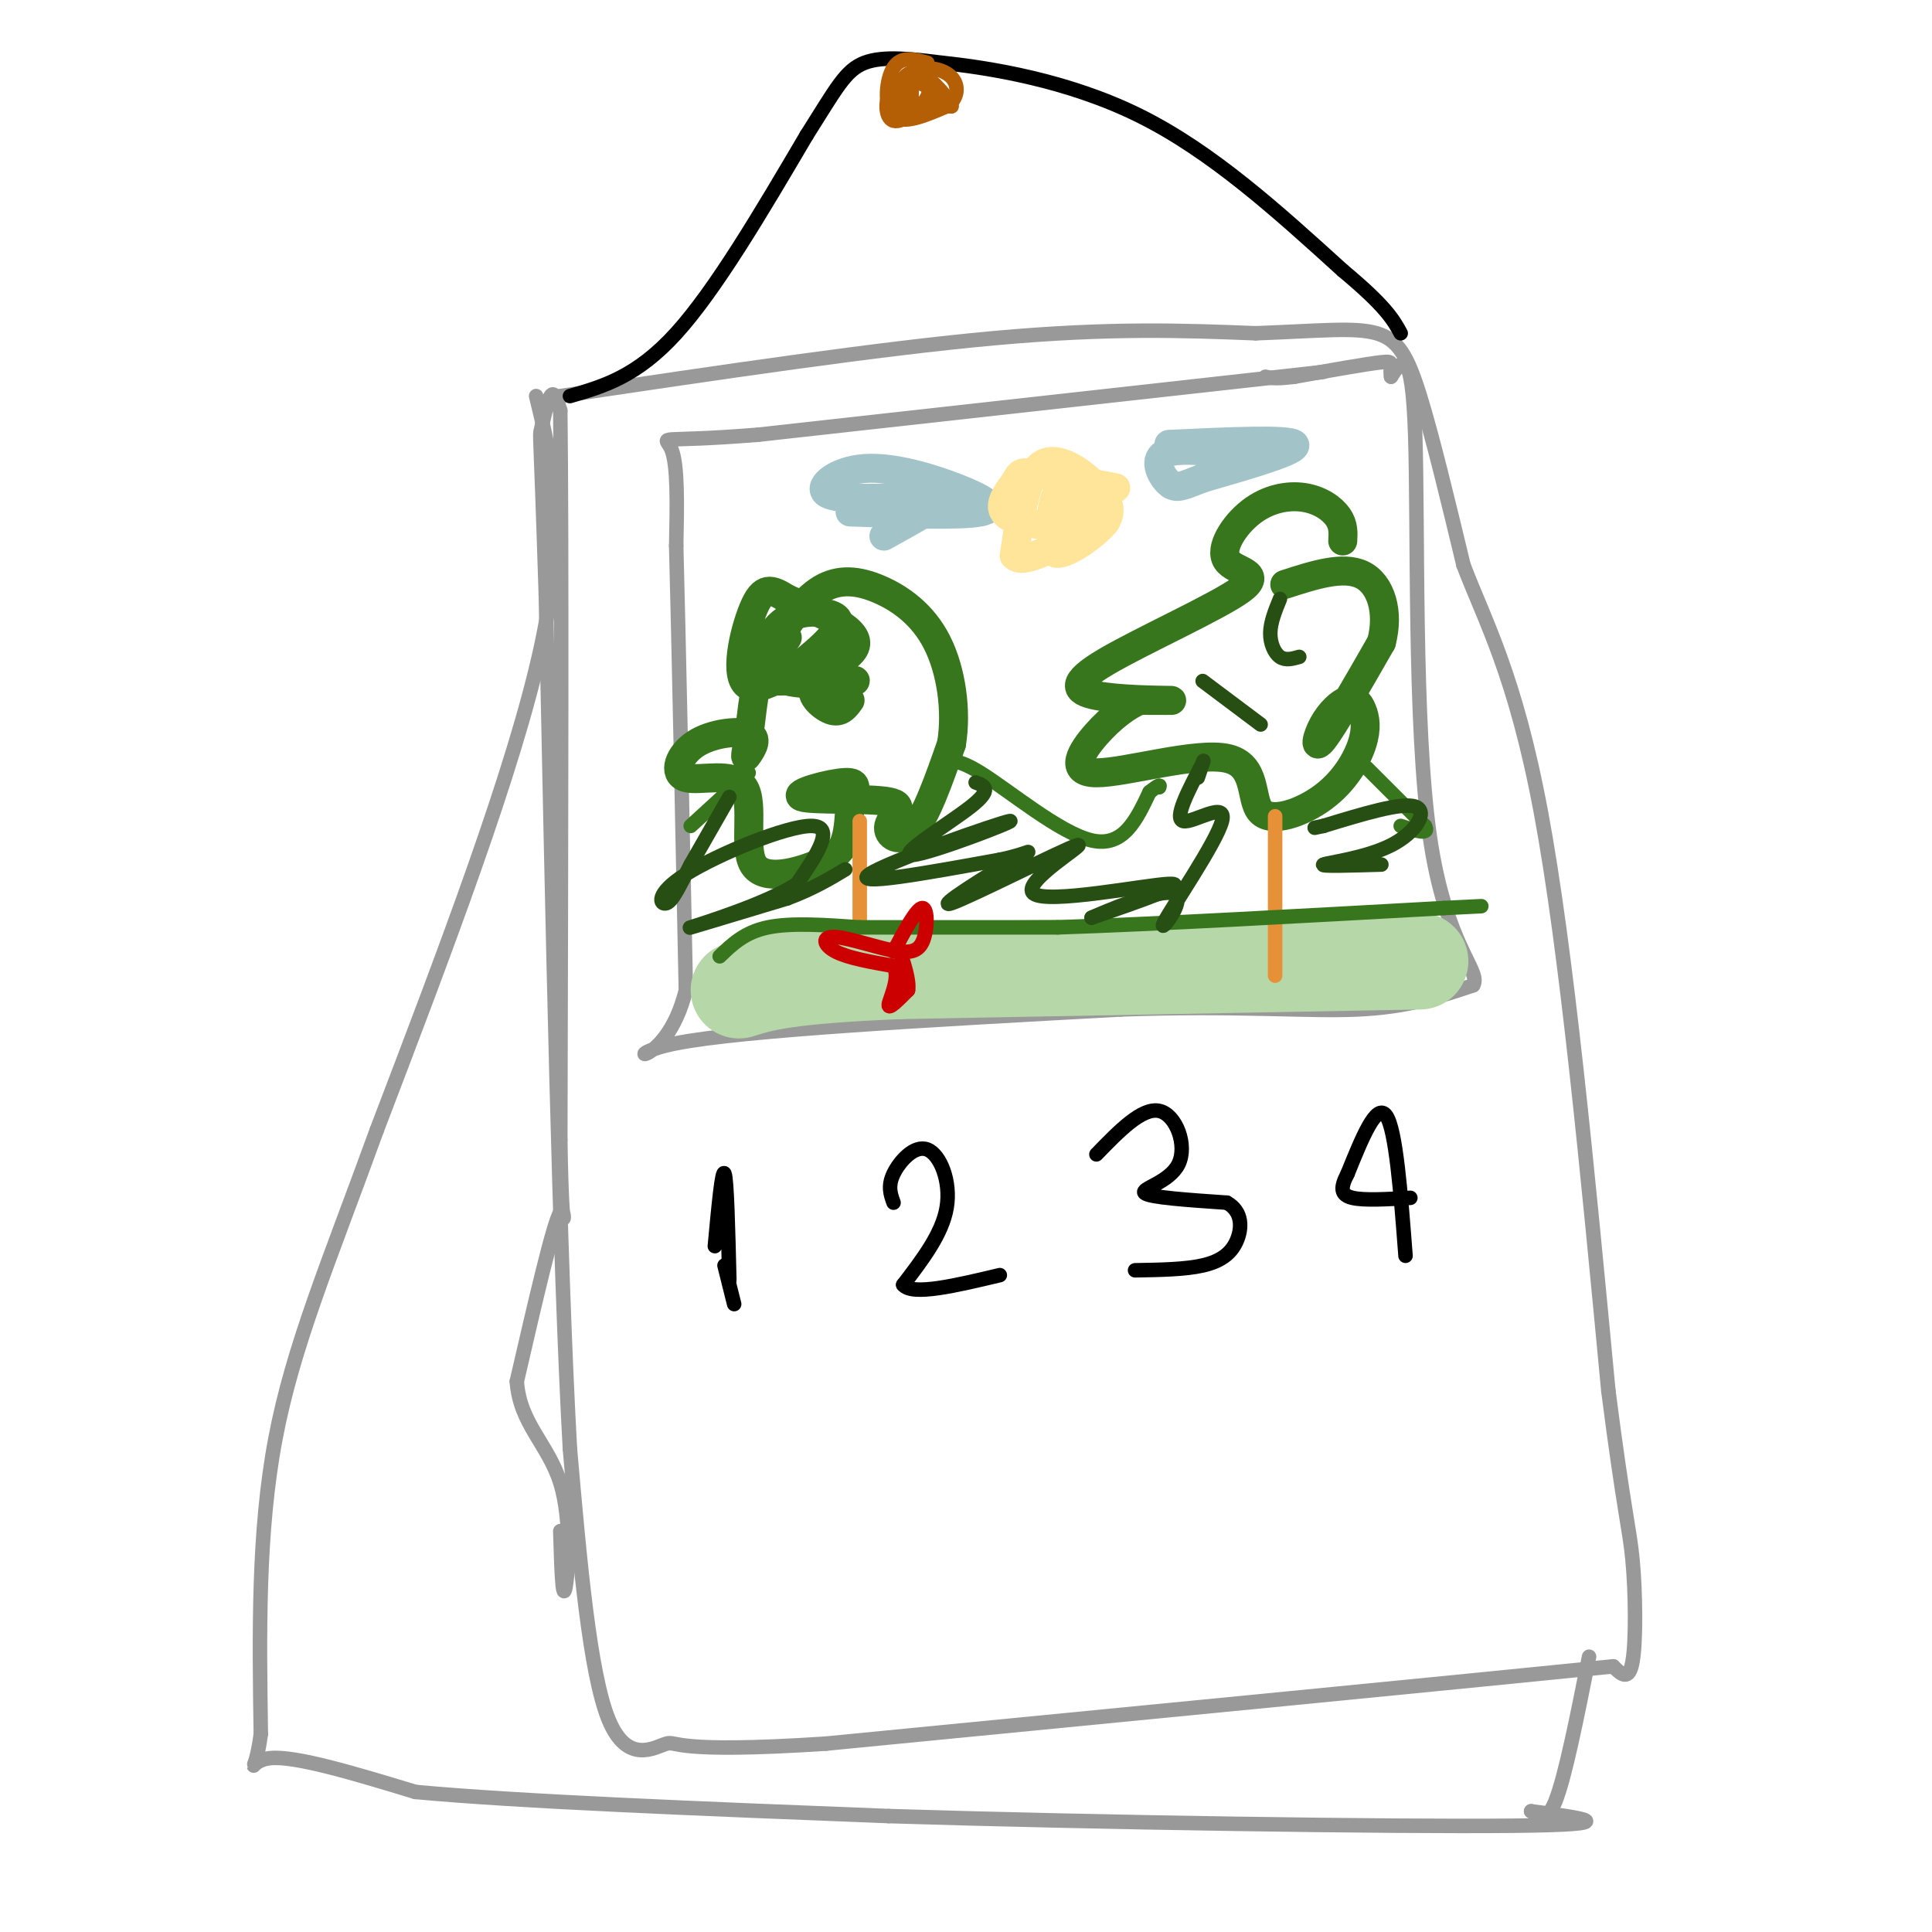 <svg viewBox='0 0 400 400' version='1.1' xmlns='http://www.w3.org/2000/svg' xmlns:xlink='http://www.w3.org/1999/xlink'><g fill='none' stroke='rgb(153,153,153)' stroke-width='3' stroke-linecap='round' stroke-linejoin='round'><path d='M116,82c33.000,-4.917 66.000,-9.833 90,-12c24.000,-2.167 39.000,-1.583 54,-1'/><path d='M260,69c13.583,-0.512 20.542,-1.292 25,0c4.458,1.292 6.417,4.655 9,13c2.583,8.345 5.792,21.673 9,35'/><path d='M303,117c4.333,11.444 10.667,22.556 16,51c5.333,28.444 9.667,74.222 14,120'/><path d='M333,288c3.250,25.250 4.375,28.375 5,35c0.625,6.625 0.750,16.750 0,21c-0.750,4.250 -2.375,2.625 -4,1'/><path d='M334,345c-27.833,2.833 -95.417,9.417 -163,16'/><path d='M171,361c-32.071,2.107 -30.750,-0.625 -33,0c-2.250,0.625 -8.071,4.607 -12,-5c-3.929,-9.607 -5.964,-32.804 -8,-56'/><path d='M118,300c-2.167,-38.833 -3.583,-107.917 -5,-177'/><path d='M113,123c-1.095,-34.631 -1.333,-32.708 -1,-34c0.333,-1.292 1.238,-5.798 2,-7c0.762,-1.202 1.381,0.899 2,3'/><path d='M116,85c0.333,25.667 0.167,88.333 0,151'/><path d='M116,236c0.400,25.267 1.400,12.933 0,15c-1.400,2.067 -5.200,18.533 -9,35'/><path d='M107,286c0.571,8.714 6.500,13.000 9,21c2.500,8.000 1.571,19.714 1,22c-0.571,2.286 -0.786,-4.857 -1,-12'/><path d='M111,82c3.250,13.333 6.500,26.667 1,52c-5.500,25.333 -19.750,62.667 -34,100'/><path d='M78,234c-9.822,27.067 -17.378,44.733 -21,64c-3.622,19.267 -3.311,40.133 -3,61'/><path d='M54,359c-1.356,10.289 -3.244,5.511 2,5c5.244,-0.511 17.622,3.244 30,7'/><path d='M86,371c21.333,2.000 59.667,3.500 98,5'/><path d='M184,376c43.733,1.356 104.067,2.244 129,2c24.933,-0.244 14.467,-1.622 4,-3'/><path d='M317,375c1.422,0.422 2.978,2.978 5,-2c2.022,-4.978 4.511,-17.489 7,-30'/><path d='M274,77c0.000,0.000 -117.000,13.000 -117,13'/><path d='M157,90c-22.244,1.800 -19.356,-0.200 -18,3c1.356,3.200 1.178,11.600 1,20'/><path d='M140,113c0.500,18.667 1.250,55.333 2,92'/><path d='M142,205c-4.222,17.067 -15.778,13.733 -2,11c13.778,-2.733 52.889,-4.867 92,-7'/><path d='M232,209c24.133,-0.867 38.467,0.467 49,0c10.533,-0.467 17.267,-2.733 24,-5'/><path d='M305,204c1.798,-2.988 -5.708,-7.958 -9,-31c-3.292,-23.042 -2.369,-64.155 -3,-83c-0.631,-18.845 -2.815,-15.423 -5,-12'/><path d='M288,78c-0.422,-2.667 1.022,-3.333 -2,-3c-3.022,0.333 -10.511,1.667 -18,3'/><path d='M268,78c-4.000,0.500 -5.000,0.250 -6,0'/></g>
<g fill='none' stroke='rgb(56,118,29)' stroke-width='6' stroke-linecap='round' stroke-linejoin='round'><path d='M163,132c-2.933,4.356 -5.867,8.711 -2,9c3.867,0.289 14.533,-3.489 16,-7c1.467,-3.511 -6.267,-6.756 -14,-10'/><path d='M163,124c-3.442,-2.186 -5.047,-2.650 -7,2c-1.953,4.650 -4.255,14.415 -1,16c3.255,1.585 12.068,-5.008 16,-9c3.932,-3.992 2.982,-5.382 0,-6c-2.982,-0.618 -7.995,-0.462 -11,4c-3.005,4.462 -4.003,13.231 -5,22'/><path d='M155,153c-0.929,4.325 -0.753,4.138 0,3c0.753,-1.138 2.081,-3.226 0,-4c-2.081,-0.774 -7.572,-0.233 -11,2c-3.428,2.233 -4.793,6.159 -2,7c2.793,0.841 9.743,-1.402 12,2c2.257,3.402 -0.178,12.448 2,16c2.178,3.552 8.971,1.610 13,0c4.029,-1.610 5.294,-2.889 6,-5c0.706,-2.111 0.853,-5.056 1,-8'/><path d='M176,166c0.771,-2.326 2.198,-4.141 -1,-4c-3.198,0.141 -11.023,2.237 -9,3c2.023,0.763 13.893,0.194 18,1c4.107,0.806 0.452,2.986 0,5c-0.452,2.014 2.299,3.861 5,1c2.701,-2.861 5.350,-10.431 8,-18'/><path d='M197,154c1.128,-6.912 -0.053,-15.192 -3,-21c-2.947,-5.808 -7.660,-9.143 -12,-11c-4.340,-1.857 -8.306,-2.236 -12,0c-3.694,2.236 -7.114,7.089 -9,11c-1.886,3.911 -2.237,6.882 2,8c4.237,1.118 13.064,0.382 14,0c0.936,-0.382 -6.017,-0.411 -8,1c-1.983,1.411 1.005,4.260 3,5c1.995,0.740 2.998,-0.630 4,-2'/><path d='M278,112c0.099,-1.645 0.198,-3.290 -1,-5c-1.198,-1.710 -3.692,-3.484 -7,-4c-3.308,-0.516 -7.430,0.226 -11,3c-3.570,2.774 -6.589,7.580 -5,10c1.589,2.420 7.785,2.452 3,6c-4.785,3.548 -20.551,10.611 -28,15c-7.449,4.389 -6.583,6.105 -2,7c4.583,0.895 12.881,0.970 15,1c2.119,0.030 -1.940,0.015 -6,0'/><path d='M236,145c-2.545,1.003 -5.909,3.509 -9,7c-3.091,3.491 -5.910,7.965 0,8c5.910,0.035 20.548,-4.371 27,-3c6.452,1.371 4.717,8.518 7,11c2.283,2.482 8.585,0.299 13,-3c4.415,-3.299 6.943,-7.713 8,-11c1.057,-3.287 0.642,-5.447 0,-7c-0.642,-1.553 -1.512,-2.499 -3,-2c-1.488,0.499 -3.593,2.442 -5,5c-1.407,2.558 -2.116,5.731 0,3c2.116,-2.731 7.058,-11.365 12,-20'/><path d='M286,133c1.689,-6.311 -0.089,-12.089 -4,-14c-3.911,-1.911 -9.956,0.044 -16,2'/></g>
<g fill='none' stroke='rgb(162,196,201)' stroke-width='6' stroke-linecap='round' stroke-linejoin='round'><path d='M176,106c11.491,0.407 22.982,0.813 27,0c4.018,-0.813 0.561,-2.847 -5,-5c-5.561,-2.153 -13.228,-4.426 -19,-4c-5.772,0.426 -9.649,3.550 -8,5c1.649,1.450 8.825,1.225 16,1'/><path d='M187,103c5.067,-0.200 9.733,-1.200 9,0c-0.733,1.200 -6.867,4.600 -13,8'/><path d='M242,92c12.417,-0.583 24.833,-1.167 26,0c1.167,1.167 -8.917,4.083 -19,7'/><path d='M249,99c-4.286,1.667 -5.500,2.333 -7,1c-1.500,-1.333 -3.286,-4.667 -1,-6c2.286,-1.333 8.643,-0.667 15,0'/></g>
<g fill='none' stroke='rgb(255,229,153)' stroke-width='6' stroke-linecap='round' stroke-linejoin='round'><path d='M231,101c-6.895,-1.303 -13.789,-2.606 -17,-3c-3.211,-0.394 -2.737,0.121 -4,2c-1.263,1.879 -4.263,5.121 -1,7c3.263,1.879 12.789,2.394 17,2c4.211,-0.394 3.105,-1.697 2,-3'/><path d='M228,106c-1.007,-2.330 -4.526,-6.654 -7,-6c-2.474,0.654 -3.903,6.286 -3,9c0.903,2.714 4.140,2.509 6,2c1.860,-0.509 2.344,-1.322 2,-3c-0.344,-1.678 -1.516,-4.221 -3,-5c-1.484,-0.779 -3.281,0.206 -4,2c-0.719,1.794 -0.359,4.397 0,7'/><path d='M219,112c0.790,1.455 2.765,1.592 4,-1c1.235,-2.592 1.731,-7.914 0,-7c-1.731,0.914 -5.687,8.065 -5,10c0.687,1.935 6.019,-1.347 9,-4c2.981,-2.653 3.610,-4.676 1,-8c-2.610,-3.324 -8.460,-7.950 -12,-6c-3.540,1.950 -4.770,10.475 -6,19'/><path d='M210,115c1.667,2.167 8.833,-1.917 16,-6'/></g>
<g fill='none' stroke='rgb(182,215,168)' stroke-width='20' stroke-linecap='round' stroke-linejoin='round'><path d='M294,199c0.000,0.000 -108.000,2.000 -108,2'/><path d='M186,201c-23.500,1.000 -28.250,2.500 -33,4'/></g>
<g fill='none' stroke='rgb(230,145,56)' stroke-width='3' stroke-linecap='round' stroke-linejoin='round'><path d='M178,174c0.000,9.333 0.000,18.667 0,18c0.000,-0.667 0.000,-11.333 0,-22'/><path d='M264,169c0.000,16.333 0.000,32.667 0,33c0.000,0.333 0.000,-15.333 0,-31'/></g>
<g fill='none' stroke='rgb(0,0,0)' stroke-width='3' stroke-linecap='round' stroke-linejoin='round'><path d='M148,258c0.750,-8.083 1.500,-16.167 2,-15c0.500,1.167 0.750,11.583 1,22'/><path d='M185,249c-0.619,-1.708 -1.238,-3.417 0,-6c1.238,-2.583 4.333,-6.042 7,-5c2.667,1.042 4.905,6.583 4,12c-0.905,5.417 -4.952,10.708 -9,16'/><path d='M187,266c1.833,2.333 10.917,0.167 20,-2'/><path d='M227,239c4.732,-4.881 9.464,-9.762 13,-9c3.536,0.762 5.875,7.167 4,11c-1.875,3.833 -7.964,5.095 -7,6c0.964,0.905 8.982,1.452 17,2'/><path d='M254,249c3.333,1.833 3.167,5.417 2,8c-1.167,2.583 -3.333,4.167 -7,5c-3.667,0.833 -8.833,0.917 -14,1'/><path d='M291,260c-1.000,-13.083 -2.000,-26.167 -4,-29c-2.000,-2.833 -5.000,4.583 -8,12'/><path d='M279,243c-1.556,2.978 -1.444,4.422 1,5c2.444,0.578 7.222,0.289 12,0'/><path d='M152,270c0.000,0.000 -2.000,-8.000 -2,-8'/><path d='M118,82c6.917,-2.000 13.833,-4.000 22,-13c8.167,-9.000 17.583,-25.000 27,-41'/><path d='M167,28c6.156,-9.711 8.044,-13.489 12,-15c3.956,-1.511 9.978,-0.756 16,0'/><path d='M195,13c9.733,1.022 26.067,3.578 41,11c14.933,7.422 28.467,19.711 42,32'/><path d='M278,56c9.000,7.500 10.500,10.250 12,13'/></g>
<g fill='none' stroke='rgb(180,95,6)' stroke-width='3' stroke-linecap='round' stroke-linejoin='round'><path d='M192,13c-2.711,-0.733 -5.422,-1.467 -7,1c-1.578,2.467 -2.022,8.133 0,10c2.022,1.867 6.511,-0.067 11,-2'/><path d='M196,22c2.333,-1.500 2.667,-4.250 1,-6c-1.667,-1.750 -5.333,-2.500 -7,-1c-1.667,1.500 -1.333,5.250 -1,9'/><path d='M189,24c1.155,0.155 4.542,-3.958 5,-5c0.458,-1.042 -2.012,0.988 -2,2c0.012,1.012 2.506,1.006 5,1'/><path d='M197,22c-0.761,-1.919 -5.163,-7.215 -8,-7c-2.837,0.215 -4.110,5.943 -3,8c1.110,2.057 4.603,0.445 6,-1c1.397,-1.445 0.699,-2.722 0,-4'/><path d='M192,18c-1.464,-1.110 -5.124,-1.885 -7,0c-1.876,1.885 -1.967,6.431 0,7c1.967,0.569 5.990,-2.837 7,-5c1.010,-2.163 -0.995,-3.081 -3,-4'/><path d='M189,16c-1.489,1.511 -3.711,7.289 -4,8c-0.289,0.711 1.356,-3.644 3,-8'/></g>
<g fill='none' stroke='rgb(56,118,29)' stroke-width='3' stroke-linecap='round' stroke-linejoin='round'><path d='M149,198c2.583,-2.500 5.167,-5.000 10,-6c4.833,-1.000 11.917,-0.500 19,0'/><path d='M178,192c10.000,0.000 25.500,0.000 41,0'/><path d='M219,192c20.167,-0.667 50.083,-2.333 80,-4'/><path d='M299,188c13.333,-0.667 6.667,-0.333 0,0'/><path d='M143,171c0.000,0.000 12.000,-11.000 12,-11'/><path d='M194,159c1.511,-1.356 3.022,-2.711 9,1c5.978,3.711 16.422,12.489 23,14c6.578,1.511 9.289,-4.244 12,-10'/><path d='M238,164c2.333,-1.833 2.167,-1.417 2,-1'/><path d='M283,159c0.000,0.000 12.000,12.000 12,12'/><path d='M295,171c1.167,2.000 -1.917,1.000 -5,0'/></g>
<g fill='none' stroke='rgb(39,78,19)' stroke-width='3' stroke-linecap='round' stroke-linejoin='round'><path d='M151,165c0.000,0.000 -8.000,14.000 -8,14'/><path d='M143,179c-2.188,4.144 -3.659,7.502 -5,8c-1.341,0.498 -2.553,-1.866 4,-6c6.553,-4.134 20.872,-10.038 26,-10c5.128,0.038 1.064,6.019 -3,12'/><path d='M165,183c-6.244,4.133 -20.356,8.467 -22,9c-1.644,0.533 9.178,-2.733 20,-6'/><path d='M163,186c5.333,-2.000 8.667,-4.000 12,-6'/><path d='M202,162c1.817,0.676 3.633,1.352 -1,5c-4.633,3.648 -15.716,10.266 -12,10c3.716,-0.266 22.231,-7.418 20,-7c-2.231,0.418 -25.209,8.405 -29,11c-3.791,2.595 11.604,-0.203 27,-3'/><path d='M207,178c6.143,-1.253 8.001,-2.885 3,0c-5.001,2.885 -16.859,10.287 -13,9c3.859,-1.287 23.437,-11.262 26,-12c2.563,-0.738 -11.887,7.763 -9,10c2.887,2.237 23.111,-1.789 28,-2c4.889,-0.211 -5.555,3.395 -16,7'/><path d='M226,190c1.729,-0.765 14.052,-6.177 17,-5c2.948,1.177 -3.478,8.944 -2,6c1.478,-2.944 10.859,-16.600 12,-21c1.141,-4.400 -5.960,0.457 -8,0c-2.040,-0.457 0.980,-6.229 4,-12'/><path d='M249,158c0.500,-1.500 -0.250,0.750 -1,3'/><path d='M286,179c-6.393,0.190 -12.786,0.381 -12,0c0.786,-0.381 8.750,-1.333 14,-4c5.250,-2.667 7.786,-7.048 5,-8c-2.786,-0.952 -10.893,1.524 -19,4'/><path d='M274,171c-3.167,0.667 -1.583,0.333 0,0'/><path d='M265,124c-0.978,2.400 -1.956,4.800 -2,7c-0.044,2.200 0.844,4.200 2,5c1.156,0.800 2.578,0.400 4,0'/><path d='M249,141c0.000,0.000 12.000,9.000 12,9'/></g>
<g fill='none' stroke='rgb(204,0,0)' stroke-width='3' stroke-linecap='round' stroke-linejoin='round'><path d='M185,197c2.422,-4.533 4.844,-9.067 6,-9c1.156,0.067 1.044,4.733 0,7c-1.044,2.267 -3.022,2.133 -5,2'/><path d='M186,197c-3.571,-0.512 -10.000,-2.792 -13,-3c-3.000,-0.208 -2.571,1.655 0,3c2.571,1.345 7.286,2.173 12,3'/><path d='M185,200c1.467,2.378 -0.867,6.822 -1,8c-0.133,1.178 1.933,-0.911 4,-3'/><path d='M188,205c0.333,-2.000 -0.833,-5.500 -2,-9'/></g>
</svg>